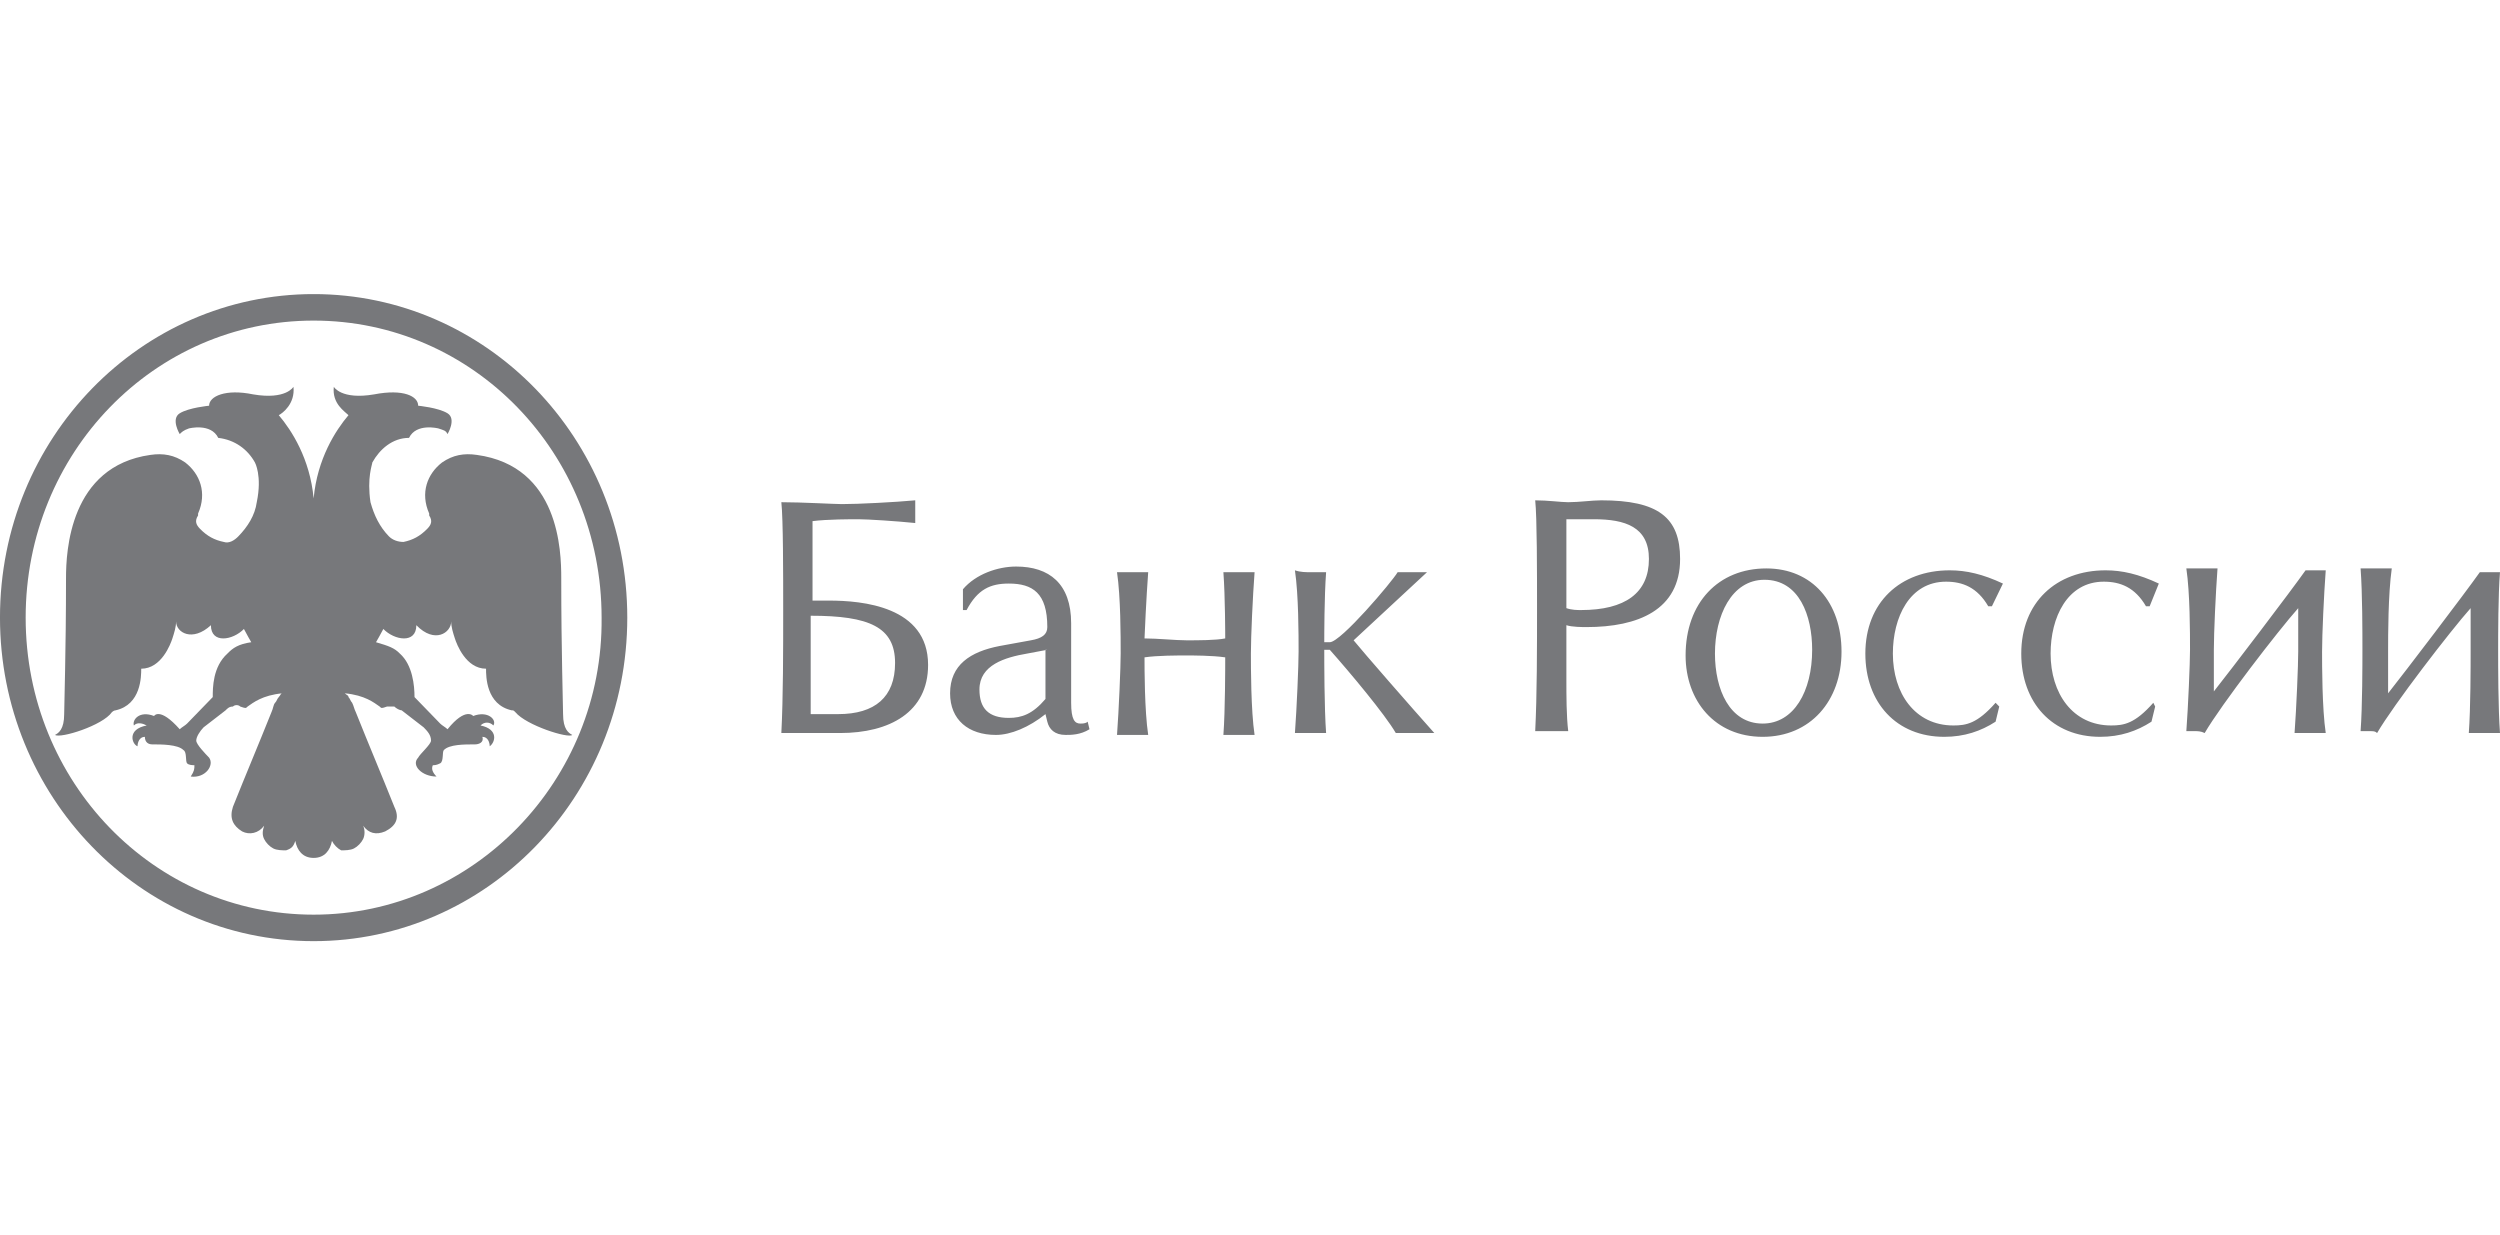 <svg width="170" height="84" viewBox="0 0 170 84" fill="none" xmlns="http://www.w3.org/2000/svg">
<rect width="170" height="84" fill="white"/>
<g clip-path="url(#clip0_3552_15273)">
<path fill-rule="evenodd" clip-rule="evenodd" d="M21.327 19.998C9.603 19.998 -0.001 29.776 -0.001 41.998C-0.001 54.092 9.478 63.998 21.327 63.998C33.051 63.998 42.655 54.221 42.655 41.998C42.655 29.776 33.051 19.998 21.327 19.998ZM21.327 62.197C10.476 62.197 1.745 53.191 1.745 41.998C1.745 30.806 10.476 21.8 21.327 21.8C32.178 21.8 40.909 30.806 40.909 41.998C41.033 53.063 32.178 62.197 21.327 62.197Z" fill="#77787B"/>
<path fill-rule="evenodd" clip-rule="evenodd" d="M21.327 58.338C22.075 58.338 22.449 57.823 22.574 57.18C22.699 57.437 22.948 57.694 23.198 57.823C23.447 57.823 23.821 57.823 24.071 57.694C24.32 57.566 24.57 57.308 24.695 57.051C24.819 56.794 24.819 56.408 24.695 56.15C25.069 56.665 25.568 56.794 26.191 56.536C26.939 56.15 27.189 55.636 26.815 54.864C25.942 52.677 25.069 50.618 24.196 48.431C24.071 48.174 24.071 48.045 23.946 47.788C23.821 47.659 23.821 47.531 23.697 47.402C23.697 47.273 23.572 47.273 23.447 47.145C24.819 47.273 25.443 47.788 25.817 48.045C25.942 48.174 25.942 48.174 26.316 48.045H26.815C26.939 48.174 27.189 48.303 27.314 48.303L28.81 49.46C29.06 49.718 29.309 49.975 29.309 50.361C29.309 50.618 28.561 51.261 28.436 51.519C27.937 52.033 28.686 52.805 29.683 52.805C29.434 52.548 29.309 52.291 29.434 52.033C29.559 52.033 29.683 52.033 29.933 51.905C30.182 51.776 30.058 51.133 30.182 51.004C30.557 50.618 31.554 50.618 32.303 50.618C32.552 50.618 32.926 50.49 32.802 50.104C33.176 50.104 33.3 50.49 33.3 50.747C33.675 50.49 33.924 49.589 32.677 49.332C32.926 49.074 33.3 49.074 33.55 49.332C33.799 48.946 33.176 48.303 32.178 48.688C32.178 48.688 31.679 48.045 30.432 49.589C30.307 49.46 30.058 49.332 29.933 49.203L28.187 47.402C28.187 46.63 28.062 45.215 27.189 44.443C26.815 44.057 26.441 43.928 25.568 43.671C25.568 43.671 25.942 43.028 26.067 42.77C26.815 43.542 28.311 43.8 28.311 42.513C29.559 43.8 30.681 43.028 30.681 42.256C30.681 42.642 30.806 43.028 30.931 43.414C31.055 43.8 31.679 45.472 33.051 45.472C33.051 45.987 33.051 47.916 34.797 48.303C34.922 48.303 34.922 48.303 35.047 48.431C35.795 49.332 38.664 50.232 38.913 49.975C38.664 49.846 38.289 49.589 38.289 48.56C38.289 47.916 38.165 44.314 38.165 39.297C38.165 37.495 38.04 31.706 32.427 30.934C31.554 30.805 30.806 30.934 30.058 31.449C29.06 32.221 28.561 33.507 29.185 34.922V35.051C29.434 35.437 29.309 35.694 29.06 35.952C28.561 36.466 28.062 36.724 27.438 36.852C27.064 36.852 26.69 36.724 26.441 36.466C25.817 35.823 25.443 35.051 25.193 34.15C24.944 32.478 25.318 31.577 25.318 31.449C25.817 30.548 26.69 29.776 27.813 29.776C28.311 28.747 29.808 29.133 29.808 29.133C30.182 29.262 30.307 29.262 30.432 29.519C30.432 29.519 31.055 28.49 30.432 28.104C29.808 27.718 28.436 27.589 28.436 27.589C28.436 26.946 27.438 26.431 25.443 26.817C23.198 27.203 22.699 26.302 22.699 26.302C22.574 27.46 23.447 27.975 23.697 28.232C22.824 29.262 21.576 31.191 21.327 33.893C21.078 31.191 19.83 29.262 18.957 28.232C19.207 28.104 20.08 27.46 19.955 26.302C19.955 26.302 19.456 27.203 17.211 26.817C15.34 26.431 14.218 26.946 14.218 27.589C14.218 27.589 12.846 27.718 12.222 28.104C11.598 28.49 12.222 29.519 12.222 29.519C12.347 29.39 12.472 29.262 12.846 29.133C12.846 29.133 14.342 28.747 14.841 29.776C15.964 29.905 16.837 30.548 17.336 31.449C17.336 31.449 17.835 32.349 17.46 34.15C17.336 35.051 16.837 35.823 16.213 36.466C15.964 36.724 15.59 36.981 15.215 36.852C14.592 36.724 14.093 36.466 13.594 35.952C13.345 35.694 13.22 35.437 13.469 35.051V34.922C14.093 33.507 13.594 32.221 12.596 31.449C11.848 30.934 11.1 30.805 10.226 30.934C4.739 31.706 4.489 37.495 4.489 39.297C4.489 44.314 4.364 47.916 4.364 48.56C4.364 49.589 3.99 49.846 3.741 49.975C4.115 50.232 6.984 49.332 7.607 48.431C7.607 48.431 7.732 48.303 7.857 48.303C9.603 47.916 9.603 45.987 9.603 45.472C10.975 45.472 11.598 43.8 11.723 43.414C11.848 43.028 11.973 42.642 11.973 42.256C11.973 43.028 13.095 43.671 14.342 42.513C14.342 43.8 15.839 43.542 16.587 42.77C16.712 43.028 17.086 43.671 17.086 43.671C16.213 43.8 15.839 44.057 15.465 44.443C14.467 45.343 14.467 46.759 14.467 47.402L12.721 49.203C12.596 49.332 12.347 49.46 12.222 49.589C10.85 48.045 10.476 48.688 10.476 48.688C9.478 48.303 8.979 48.946 9.104 49.332C9.353 49.074 9.728 49.203 9.977 49.332C8.605 49.589 8.979 50.618 9.353 50.747C9.353 50.49 9.478 50.104 9.852 50.104C9.852 50.49 10.102 50.618 10.351 50.618C10.975 50.618 12.097 50.618 12.472 51.004C12.721 51.133 12.596 51.776 12.721 51.905C12.846 52.033 13.095 52.033 13.22 52.033C13.22 52.291 13.22 52.419 12.97 52.805C13.968 52.934 14.592 52.033 14.218 51.519C13.968 51.261 13.345 50.618 13.345 50.361C13.345 50.104 13.594 49.718 13.843 49.46L15.34 48.303C15.465 48.174 15.59 48.045 15.839 48.045C15.964 47.916 16.213 47.916 16.338 48.045C16.712 48.174 16.712 48.174 16.837 48.045C17.211 47.788 17.835 47.273 19.207 47.145C19.082 47.145 19.082 47.273 18.957 47.402C18.832 47.531 18.832 47.659 18.708 47.788C18.583 47.916 18.583 48.174 18.458 48.431C17.585 50.618 16.712 52.677 15.839 54.864C15.59 55.636 15.839 56.15 16.463 56.536C16.962 56.794 17.585 56.665 17.959 56.15C17.835 56.536 17.835 56.794 17.959 57.051C18.084 57.308 18.334 57.566 18.583 57.694C18.832 57.823 19.207 57.823 19.456 57.823C19.83 57.694 19.955 57.566 20.08 57.18C20.204 57.823 20.579 58.338 21.327 58.338Z" fill="#77787B"/>
<path fill-rule="evenodd" clip-rule="evenodd" d="M57.248 34.279C58.37 34.279 60.865 34.15 62.237 34.022V35.566C60.989 35.437 58.994 35.308 58.37 35.308C57.871 35.308 56.25 35.308 55.252 35.437V40.84H56.375C58.62 40.84 63.11 41.226 63.11 45.215C63.11 48.431 60.491 49.846 57.123 49.846H53.132C53.257 47.402 53.257 44.185 53.257 41.484C53.257 39.039 53.257 35.308 53.132 34.15C54.504 34.15 56.749 34.279 57.248 34.279ZM55.252 48.56H56.998C59.493 48.56 60.865 47.402 60.865 45.086C60.865 42.642 59.119 41.87 55.127 41.87V48.56H55.252ZM65.48 40.069C66.353 39.039 67.849 38.525 69.097 38.525C71.342 38.525 72.838 39.682 72.838 42.384V47.788C72.838 48.946 73.088 49.203 73.462 49.203C73.587 49.203 73.836 49.203 73.961 49.074L74.086 49.589C73.462 49.975 72.838 49.975 72.464 49.975C71.716 49.975 71.342 49.589 71.217 49.074L71.092 48.56C69.97 49.46 68.722 49.975 67.725 49.975C65.854 49.975 64.606 48.946 64.606 47.145C64.606 45.215 65.978 44.314 67.974 43.928L70.094 43.542C70.843 43.413 71.217 43.156 71.217 42.642C71.217 40.326 70.219 39.682 68.598 39.682C67.35 39.682 66.477 40.069 65.729 41.484H65.48V40.069ZM71.217 44.185L69.845 44.443C68.348 44.7 66.602 45.215 66.602 46.887C66.602 48.174 67.226 48.817 68.598 48.817C69.471 48.817 70.219 48.56 71.092 47.531V44.185H71.217ZM77.079 38.911H78.077C77.952 40.583 77.827 43.285 77.827 43.413C78.7 43.413 79.948 43.542 80.696 43.542C81.444 43.542 82.692 43.542 83.315 43.413C83.315 43.285 83.315 40.583 83.191 38.911H85.311C85.186 40.583 85.061 43.285 85.061 44.443C85.061 45.343 85.061 48.302 85.311 49.975H83.191C83.315 48.302 83.315 45.343 83.315 44.7C82.442 44.571 81.07 44.571 80.696 44.571C80.072 44.571 78.7 44.571 77.827 44.7C77.827 45.472 77.827 48.302 78.077 49.975H75.957C76.081 48.302 76.206 45.343 76.206 44.443C76.206 43.285 76.206 40.583 75.957 38.911H77.079ZM89.177 38.911H90.175C90.05 40.583 90.05 43.285 90.05 43.671H90.425C91.173 43.671 94.665 39.554 95.039 38.911H97.035L92.046 43.542C92.67 44.314 96.037 48.174 97.534 49.846H94.915C94.166 48.56 91.796 45.729 90.425 44.185H90.05C90.05 44.957 90.05 48.174 90.175 49.846H88.055C88.18 48.174 88.304 45.215 88.304 44.314C88.304 43.156 88.304 40.455 88.055 38.782C88.429 38.911 88.803 38.911 89.177 38.911ZM106.639 34.15C107.387 34.15 108.26 34.022 108.884 34.022C112.75 34.022 114.247 35.18 114.247 38.01C114.247 41.484 111.378 42.642 107.886 42.642C107.637 42.642 106.888 42.642 106.514 42.513V46.244C106.514 47.273 106.514 48.688 106.639 49.718H104.394C104.518 47.273 104.518 44.057 104.518 41.355C104.518 38.911 104.518 35.18 104.394 34.022C105.267 34.022 106.14 34.15 106.639 34.15ZM107.512 41.484C110.505 41.484 112.127 40.326 112.127 38.01C112.127 35.823 110.505 35.308 108.385 35.308H106.514V41.355C106.888 41.484 107.262 41.484 107.512 41.484ZM125.223 44.314C125.223 47.659 123.102 50.104 119.86 50.104C116.617 50.104 114.621 47.659 114.621 44.571C114.621 40.969 116.866 38.653 120.109 38.653C123.227 38.653 125.223 40.969 125.223 44.314ZM116.617 44.443C116.617 46.887 117.615 49.203 119.86 49.203C121.98 49.203 123.227 47.016 123.227 44.185C123.227 41.87 122.354 39.425 119.984 39.425C117.739 39.425 116.617 41.87 116.617 44.443ZM135.45 41.226H135.201C134.452 39.94 133.455 39.554 132.332 39.554C129.838 39.554 128.715 41.998 128.715 44.443C128.715 47.145 130.212 49.332 132.831 49.332C133.704 49.332 134.452 49.203 135.7 47.788L135.949 48.045L135.7 49.074C134.702 49.718 133.579 50.104 132.207 50.104C128.965 50.104 126.844 47.788 126.844 44.443C126.844 40.969 129.214 38.782 132.582 38.782C133.704 38.782 134.827 39.039 136.199 39.682L135.45 41.226ZM146.177 41.226H145.927C145.179 39.94 144.181 39.554 143.058 39.554C140.564 39.554 139.441 41.998 139.441 44.443C139.441 47.145 140.938 49.332 143.557 49.332C144.43 49.332 145.179 49.203 146.426 47.788L146.551 48.045L146.301 49.074C145.304 49.718 144.181 50.104 142.809 50.104C139.566 50.104 137.446 47.788 137.446 44.443C137.446 40.969 139.816 38.782 143.183 38.782C144.306 38.782 145.428 39.039 146.8 39.682L146.177 41.226ZM149.295 49.718H148.671C148.796 48.045 148.921 45.086 148.921 44.185C148.921 43.028 148.921 40.326 148.671 38.653H150.791C150.667 40.326 150.542 43.028 150.542 44.185V47.016C151.664 45.601 155.78 40.197 156.778 38.782H158.15C158.025 40.455 157.901 43.156 157.901 44.314C157.901 45.215 157.901 48.174 158.15 49.846H156.03C156.155 48.174 156.279 45.215 156.279 44.314V41.355C154.907 42.899 151.041 47.916 149.918 49.846C149.669 49.718 149.419 49.718 149.295 49.718ZM161.144 49.718H160.52C160.645 48.045 160.645 45.086 160.645 44.185C160.645 43.028 160.645 40.326 160.52 38.653H162.64C162.391 40.455 162.391 43.156 162.391 44.314V47.145C163.513 45.729 167.629 40.326 168.627 38.911H169.999C169.874 40.455 169.874 43.156 169.874 44.314C169.874 45.215 169.874 48.174 169.999 49.846H167.879C168.003 48.174 168.003 45.215 168.003 44.314V41.355C166.631 42.899 162.765 47.916 161.642 49.846C161.518 49.718 161.393 49.718 161.144 49.718Z" fill="#77787B"/>
</g>
<defs>
<clipPath id="clip0_3552_15273">
<rect width="170" height="44" fill="white" transform="translate(0 20)"/>
</clipPath>
</defs>
</svg>
